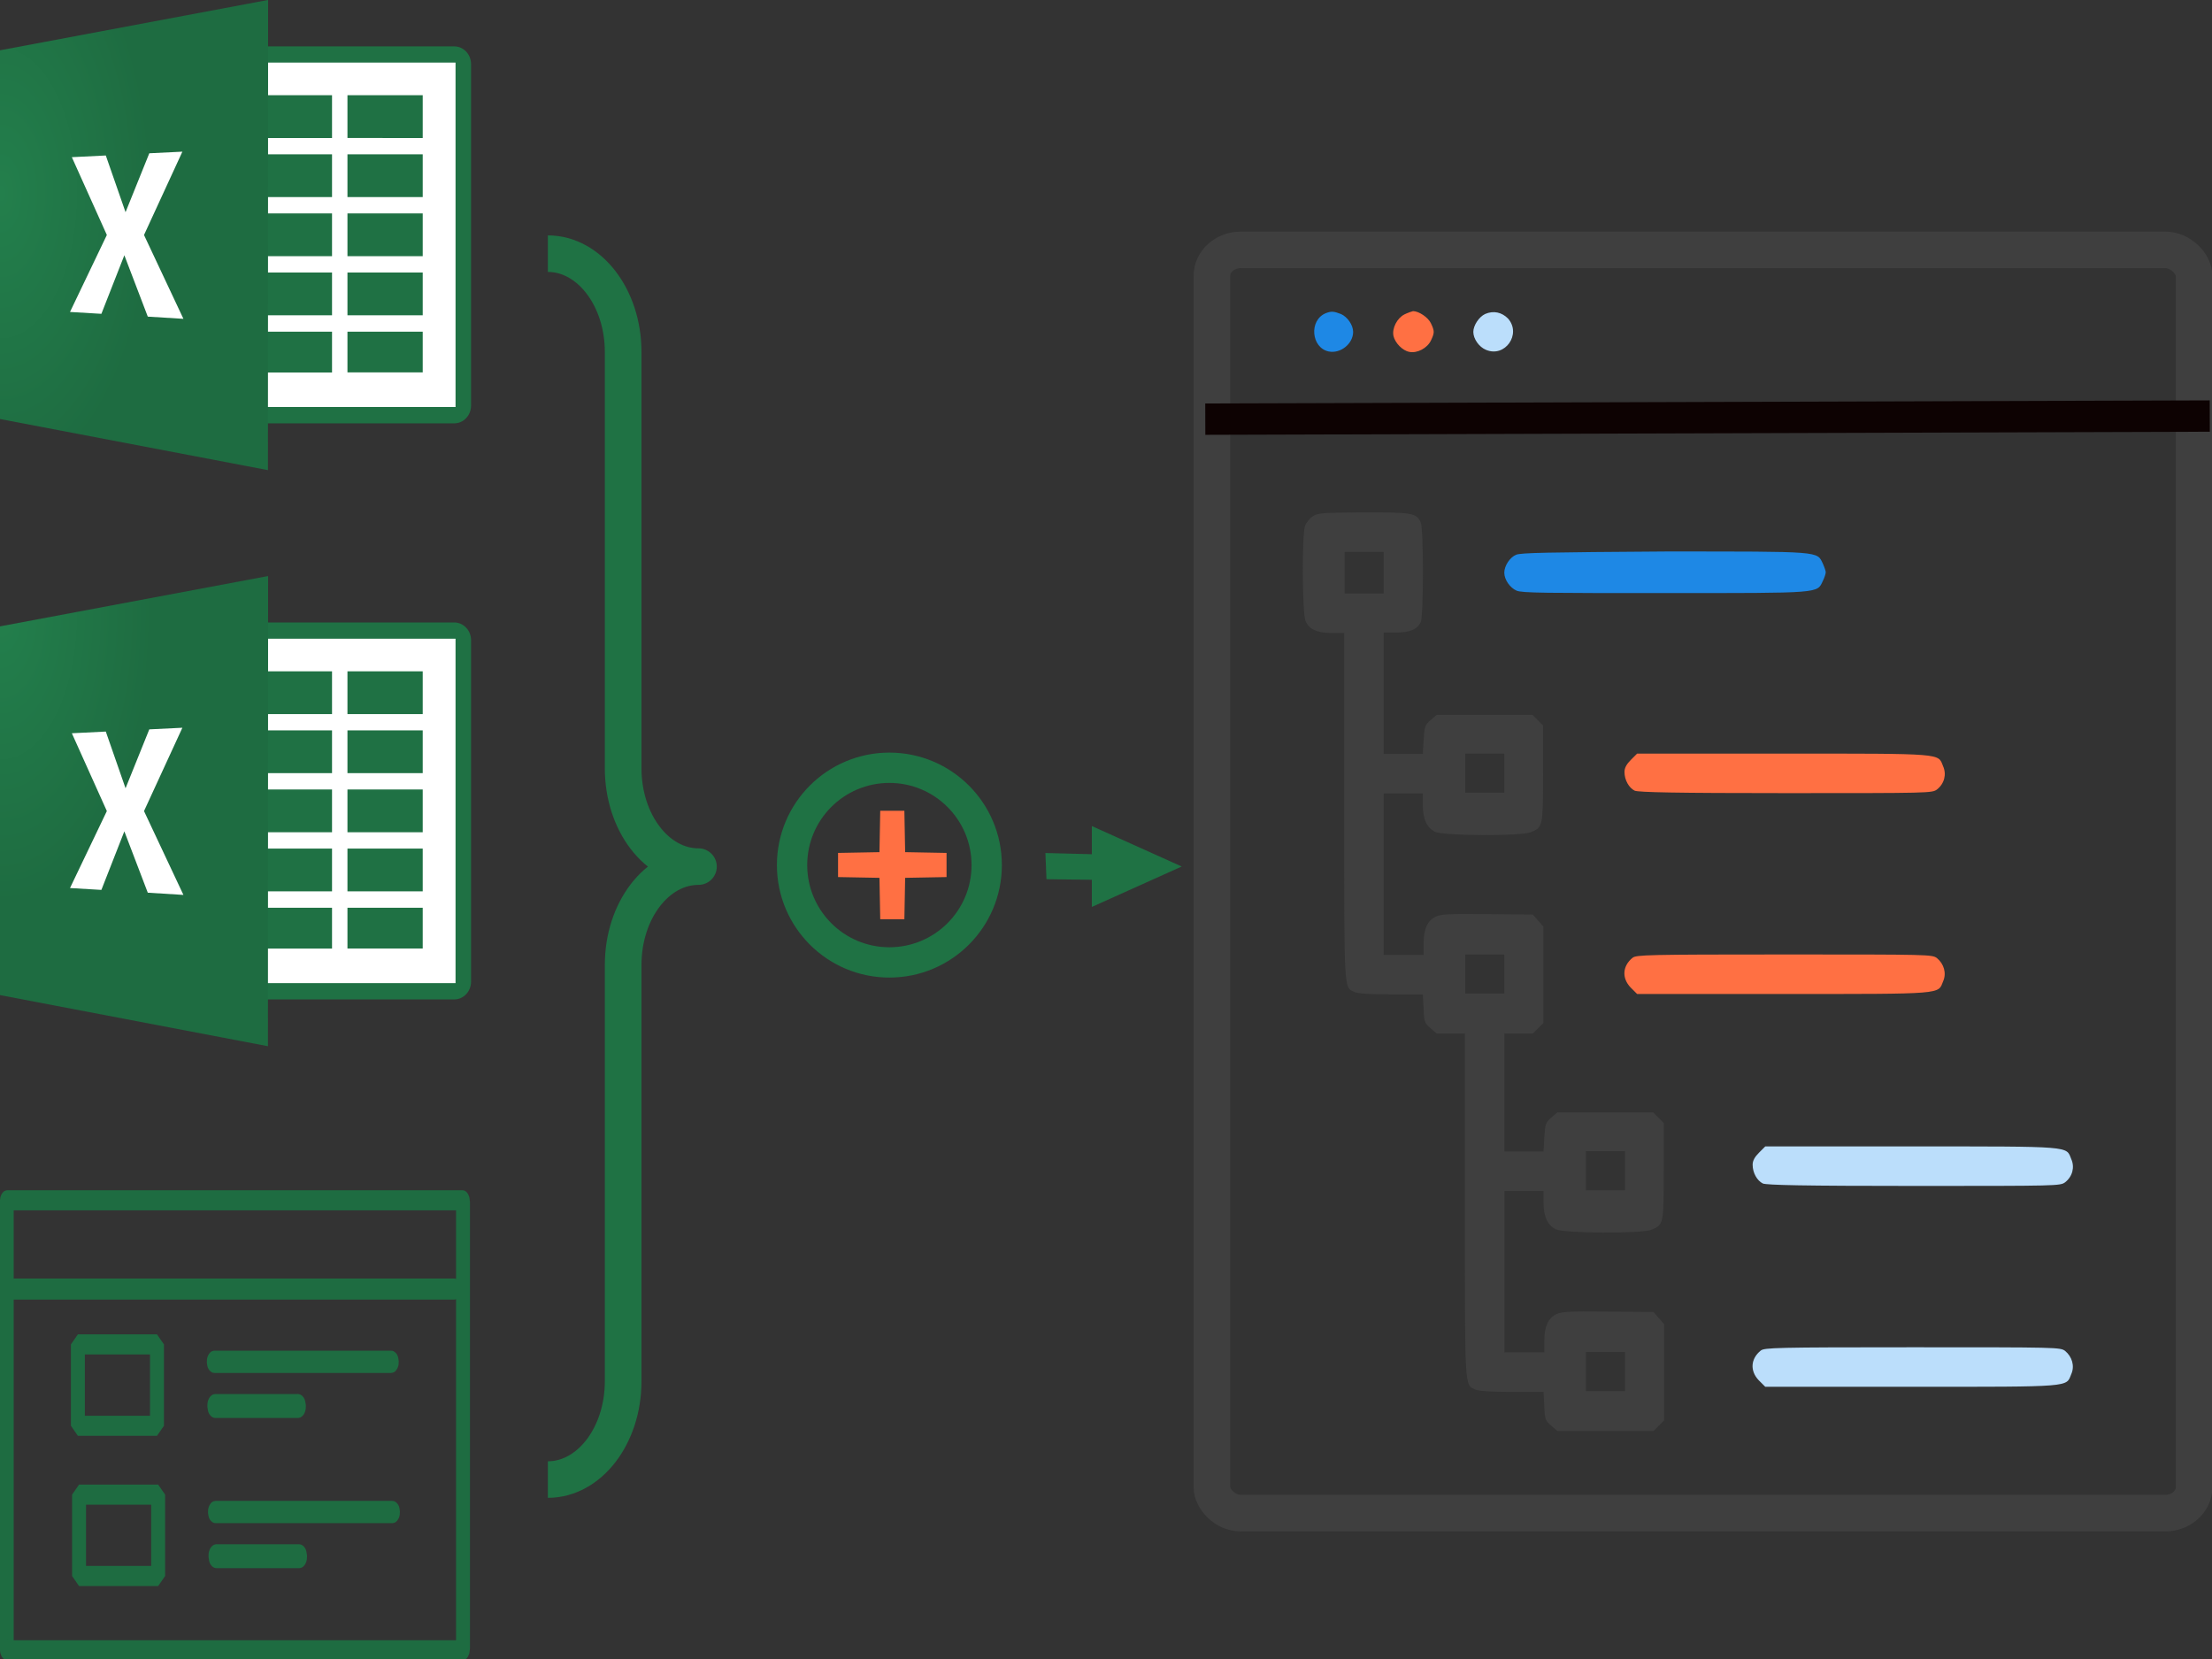 <?xml version="1.0" encoding="UTF-8" standalone="no"?>
<!-- Created with Inkscape (http://www.inkscape.org/) -->

<svg
   width="800"
   height="600"
   viewBox="0 0 211.666 158.75"
   version="1.1"
   id="svg5"
   xml:space="preserve"
   inkscape:version="1.2.2 (732a01da63, 2022-12-09)"
   sodipodi:docname="treegridview.svg"
   xmlns:inkscape="http://www.inkscape.org/namespaces/inkscape"
   xmlns:sodipodi="http://sodipodi.sourceforge.net/DTD/sodipodi-0.dtd"
   xmlns:xlink="http://www.w3.org/1999/xlink"
   xmlns="http://www.w3.org/2000/svg"
   xmlns:svg="http://www.w3.org/2000/svg"><rect x="0" y="0" width="211.666" height="158.75" fill="#333333" stroke="none"/><sodipodi:namedview
     id="namedview7"
     pagecolor="#ffffff"
     bordercolor="#111111"
     borderopacity="1"
     inkscape:showpageshadow="0"
     inkscape:pageopacity="0"
     inkscape:pagecheckerboard="false"
     inkscape:deskcolor="#d1d1d1"
     inkscape:document-units="mm"
     showgrid="true"
     inkscape:zoom="1.829812"
     inkscape:cx="87.167425"
     inkscape:cy="301.67034"
     inkscape:window-width="3440"
     inkscape:window-height="1377"
     inkscape:window-x="-8"
     inkscape:window-y="-8"
     inkscape:window-maximized="1"
     inkscape:current-layer="layer1"><inkscape:grid
       type="xygrid"
       id="grid60093" /></sodipodi:namedview><defs
     id="defs2"><linearGradient
       id="linearGradient4558"><stop
         style="stop-color:#237f4c;stop-opacity:1;"
         offset="0"
         id="stop4560" /><stop
         style="stop-color:#1e6c41;stop-opacity:1;"
         offset="1"
         id="stop4562" /></linearGradient><radialGradient
       inkscape:collect="always"
       xlink:href="#linearGradient4558"
       id="radialGradient4564-1-7"
       cx="24.183"
       cy="95.734"
       fx="24.183"
       fy="95.734"
       r="52.188"
       gradientTransform="matrix(0.298,0,0,0.542,-11.918,-4.075)"
       gradientUnits="userSpaceOnUse" /><radialGradient
       inkscape:collect="always"
       xlink:href="#linearGradient4558"
       id="radialGradient4564-1-9"
       cx="24.183"
       cy="95.734"
       fx="24.183"
       fy="95.734"
       r="52.188"
       gradientTransform="matrix(0.298,0,0,0.542,-11.918,-19.2)"
       gradientUnits="userSpaceOnUse" /></defs><g
     inkscape:label="Layer 1"
     inkscape:groupmode="layer"
     id="layer1"
     transform="translate(-103.678,-73.444)"><path
       fill="#000000"
       d="m 230.547,103.411 c -1.637,0.663 -1.404,3.314 0.273,3.665 1.131,0.234 2.339,-0.741 2.339,-1.871 0,-0.663 -0.546,-1.443 -1.17,-1.715 -0.702,-0.273 -0.936,-0.273 -1.443,-0.078 z"
       id="path186"
       style="fill:#1e88e5;fill-opacity:1;stroke-width:0.265" /><path
       fill="#000000"
       d="m 238.072,103.528 c -0.702,0.351 -1.209,1.326 -1.053,2.066 0.156,0.663 0.858,1.404 1.521,1.521 0.741,0.156 1.715,-0.351 2.066,-1.092 0.351,-0.741 0.351,-0.897 0,-1.637 -0.273,-0.585 -1.17,-1.17 -1.715,-1.17 -0.156,0.039 -0.507,0.156 -0.819,0.312 z"
       id="path188"
       style="fill:#ff7043;fill-opacity:1;stroke-width:0.265" /><path
       fill="#000000"
       d="m 245.791,103.489 c -0.585,0.273 -1.131,1.092 -1.131,1.715 0,0.663 0.546,1.443 1.209,1.715 1.832,0.78 3.431,-1.521 2.105,-3.002 -0.585,-0.585 -1.365,-0.78 -2.183,-0.429 z"
       id="path190"
       style="fill:#bbdefb;fill-opacity:1;stroke-width:0.265" /><path
       fill="#000000"
       d="m 229.338,122.826 c -0.312,0.195 -0.663,0.624 -0.78,0.936 -0.312,0.897 -0.273,8.265 0.039,9.084 0.351,0.819 1.092,1.17 2.534,1.17 h 1.17 v 16.57 c 0,17.973 -0.039,17.31 0.975,17.778 0.312,0.156 1.52,0.234 3.509,0.234 h 3.041 l 0.078,1.365 c 0.039,1.287 0.117,1.404 0.663,1.871 l 0.585,0.507 h 4.601 4.601 l 0.507,-0.507 0.507,-0.507 v -4.601 -4.601 l -0.507,-0.585 -0.507,-0.585 -4.328,-0.039 c -3.704,-0.039 -4.445,0 -4.951,0.234 -0.819,0.39 -1.17,1.209 -1.17,2.573 v 1.092 h -1.871 -1.949 v -7.72 -7.72 c 1.248,0 2.495,0 3.743,0 v 1.092 c 0,1.365 0.39,2.183 1.17,2.573 0.819,0.39 8.226,0.429 9.162,0.039 1.17,-0.468 1.17,-0.585 1.17,-5.653 v -4.562 l -0.507,-0.507 -0.507,-0.507 h -4.562 -4.601 l -0.585,0.507 c -0.546,0.468 -0.585,0.624 -0.663,1.871 l -0.078,1.365 c -1.248,0 -2.495,0 -3.743,0 0,-3.873 0,-7.745 0,-11.618 h 1.17 c 1.326,0 2.066,-0.312 2.378,-1.014 0.273,-0.624 0.273,-8.889 0,-9.513 -0.429,-0.936 -0.819,-0.975 -5.497,-0.975 -3.86,0.039 -4.289,0.039 -4.795,0.351 z m 6.745,5.419 v 1.988 h -1.871 -1.871 v -1.988 -1.988 h 1.871 1.871 z m 11.54,19.182 v 1.871 h -1.871 -1.871 v -1.871 -1.871 h 1.871 1.871 z m 0,19.221 v 1.871 h -1.871 -1.871 v -1.871 -1.871 h 1.871 1.871 z"
       id="path192"
       style="stroke-width:0;stroke-dasharray:none;fill:#3f3f3f;fill-opacity:1"
       sodipodi:nodetypes="sccscscsccccccccccccccsccccccsccsccccccccccscccssccccccccccccccccccccccccccc" /><path
       fill="#000000"
       d="m 243.852,172.052 v 16.57 c 0,17.973 -0.039,17.31 0.975,17.778 0.312,0.156 1.521,0.234 3.509,0.234 h 3.041 l 0.078,1.365 c 0.039,1.287 0.117,1.404 0.663,1.871 l 0.585,0.507 h 4.601 4.601 l 0.507,-0.507 0.507,-0.507 v -4.601 -4.601 l -0.507,-0.585 -0.507,-0.585 -4.328,-0.039 c -3.704,-0.039 -4.445,0 -4.951,0.234 -0.819,0.39 -1.17,1.209 -1.17,2.573 v 1.092 h -1.871 -1.949 v -15.439 h 3.743 v 1.092 c 0,1.365 0.39,2.183 1.17,2.573 0.819,0.39 8.226,0.429 9.162,0.039 1.17,-0.468 1.17,-0.585 1.17,-5.653 v -4.562 l -0.507,-0.507 -0.507,-0.507 h -4.562 -4.601 l -0.585,0.507 c -0.546,0.468 -0.585,0.624 -0.663,1.871 l -0.078,1.365 h -3.743 v -11.618 c -3.467,-0.012 -3.131,0.016 -3.782,0.039 z m 15.322,13.412 v 1.871 h -1.871 -1.871 v -1.871 -1.871 h 1.871 1.871 z m 0,19.221 v 1.871 h -1.871 -1.871 v -1.871 -1.871 h 1.871 1.871 z"
       id="path192-7-5"
       style="stroke-width:0;stroke-dasharray:none;fill:#3f3f3f;fill-opacity:1"
       sodipodi:nodetypes="cscsccccccccccccccscccccsccsccccccccccccccccccccccccccccc" /><path
       fill="#000000"
       d="m 248.754,126.53 c -0.585,0.234 -1.131,1.053 -1.131,1.715 0,0.663 0.546,1.443 1.17,1.715 0.507,0.234 2.885,0.234 14.23,0.234 15.088,0 14.503,0.039 15.088,-1.17 0.156,-0.312 0.273,-0.702 0.273,-0.819 0,-0.117 -0.117,-0.468 -0.273,-0.819 -0.585,-1.209 0,-1.17 -15.127,-1.17 -11.228,0.078 -13.763,0.117 -14.23,0.312 z"
       id="path194"
       style="fill:#1e88e5;fill-opacity:1;stroke-width:0.265" /><path
       fill="#000000"
       d="m 259.749,146.141 c -0.429,0.429 -0.624,0.78 -0.624,1.17 0,0.78 0.429,1.521 0.975,1.793 0.351,0.156 3.977,0.234 14.464,0.234 13.763,0 13.996,0 14.464,-0.351 0.702,-0.546 0.936,-1.443 0.585,-2.222 -0.507,-1.248 0.234,-1.209 -15.322,-1.209 h -13.957 z"
       id="path196"
       style="fill:#ff7043;fill-opacity:1;stroke-width:0.265" /><path
       fill="#000000"
       d="m 259.905,165.089 c -0.975,0.78 -1.053,1.949 -0.195,2.846 l 0.624,0.624 h 13.957 c 15.556,0 14.815,0.039 15.322,-1.209 0.351,-0.78 0.078,-1.676 -0.585,-2.222 -0.468,-0.351 -0.702,-0.351 -14.62,-0.351 -13.1,0 -14.152,0.039 -14.503,0.312 z"
       id="path198"
       style="fill:#ff7043;fill-opacity:1;stroke-width:0.265" /><path
       fill="#000000"
       d="m 272.012,183.729 c -0.429,0.429 -0.624,0.78 -0.624,1.17 0,0.78 0.429,1.52 0.975,1.793 0.351,0.156 3.977,0.234 14.464,0.234 13.763,0 13.996,0 14.464,-0.351 0.702,-0.546 0.936,-1.443 0.585,-2.222 -0.507,-1.248 0.234,-1.209 -15.322,-1.209 H 272.597 Z"
       id="path196-6"
       style="fill:#bbdefb;fill-opacity:1;stroke-width:0.265" /><path
       fill="#000000"
       d="m 272.168,202.677 c -0.975,0.78 -1.053,1.949 -0.195,2.846 l 0.624,0.624 h 13.957 c 15.556,0 14.815,0.039 15.322,-1.209 0.351,-0.78 0.078,-1.676 -0.585,-2.222 -0.468,-0.351 -0.702,-0.351 -14.62,-0.351 -13.1,0 -14.152,0.039 -14.503,0.312 z"
       id="path198-7"
       style="fill:#bbdefb;fill-opacity:1;stroke-width:0.265" /><g
       id="g643-4-3"
       transform="matrix(0.929,0,0,0.981,108.195,45.036)"
       style="stroke-width:0.847"><rect
         style="overflow:visible;fill:#ffffff;fill-opacity:1;stroke:none;stroke-width:0.224"
         id="rect4556-6-1"
         width="45.376"
         height="35.586"
         x="-2.474"
         y="33.971"
         ry="0.736"
         rx="0.777" /><g
         id="use3985-7-7"
         transform="matrix(0.265,0,0,0.265,-6.046,49.582)"
         style="overflow:visible;stroke-width:0.847"><path
           id="rect3991-5-4"
           style="fill:#1f7144;fill-opacity:1;stroke:none;stroke-width:0.847"
           d="m 104.269,44.256 h 29.253 v 15.027 h -29.253 z m 35.25,0 h 29.253 v 14.995 h -29.253 z m -35.25,-21.781 h 29.253 v 15.745 h -29.253 z m 35.25,0 h 29.253 v 15.745 h -29.253 z m -35.25,-21.75 h 29.253 v 15.745 h -29.253 z m 35.25,0 h 29.253 v 15.745 h -29.253 z m -35.25,-21.75 h 29.253 v 15.745 h -29.253 z m 35.25,0 h 29.253 v 15.745 h -29.253 z m -35.25,-21.75 h 29.253 v 15.745 h -29.253 z m 35.25,0 h 29.253 v 15.745 H 139.519 Z M 103.25,-60.75 v 5.969 h 78.281 V 72 H 103.25 v 6 h 77.781 c 3.606,0 6.531,-2.925 6.531,-6.531 v -125.688 c 0,-3.606 -2.925,-6.531 -6.531,-6.531 z" /></g><path
         style="overflow:visible;fill:url(#radialGradient4564-1-7);fill-opacity:1;stroke:none;stroke-width:0.224px;stroke-linecap:butt;stroke-linejoin:miter;stroke-opacity:1"
         d="m 22.753,28.953 -27.616,4.911 v 35.967 l 27.599,4.986 z m -8.83,14.8 -3.952,8.128 4.06,8.177 -3.671,-0.215 -2.414,-5.986 -2.365,5.713 -3.233,-0.182 3.795,-7.508 -3.605,-7.59 3.497,-0.165 2.034,5.531 2.447,-5.746 z"
         id="path3945-4-4" /></g><g
       id="g643-4-7"
       transform="matrix(0.929,0,0,0.981,108.195,100.161)"
       style="stroke-width:0.847"><rect
         style="overflow:visible;fill:#ffffff;fill-opacity:1;stroke:none;stroke-width:0.224"
         id="rect4556-6-7"
         width="45.376"
         height="35.586"
         x="-2.474"
         y="33.971"
         ry="0.736"
         rx="0.777" /><g
         id="use3985-7-4"
         transform="matrix(0.265,0,0,0.265,-6.046,49.582)"
         style="overflow:visible;stroke-width:0.847"><path
           id="rect3991-5-7"
           style="fill:#1f7144;fill-opacity:1;stroke:none;stroke-width:0.847"
           d="m 104.269,44.256 h 29.253 v 15.027 h -29.253 z m 35.25,0 h 29.253 v 14.995 h -29.253 z m -35.25,-21.781 h 29.253 v 15.745 h -29.253 z m 35.25,0 h 29.253 v 15.745 h -29.253 z m -35.25,-21.75 h 29.253 v 15.745 h -29.253 z m 35.25,0 h 29.253 v 15.745 h -29.253 z m -35.25,-21.75 h 29.253 v 15.745 h -29.253 z m 35.25,0 h 29.253 v 15.745 h -29.253 z m -35.25,-21.75 h 29.253 v 15.745 h -29.253 z m 35.25,0 h 29.253 v 15.745 H 139.519 Z M 103.25,-60.75 v 5.969 h 78.281 V 72 H 103.25 v 6 h 77.781 c 3.606,0 6.531,-2.925 6.531,-6.531 v -125.688 c 0,-3.606 -2.925,-6.531 -6.531,-6.531 z" /></g><path
         style="overflow:visible;fill:url(#radialGradient4564-1-9);fill-opacity:1;stroke:none;stroke-width:0.224px;stroke-linecap:butt;stroke-linejoin:miter;stroke-opacity:1"
         d="m 22.753,28.953 -27.616,4.911 v 35.967 l 27.599,4.986 z m -8.83,14.8 -3.952,8.128 4.06,8.177 -3.671,-0.215 -2.414,-5.986 -2.365,5.713 -3.233,-0.182 3.795,-7.508 -3.605,-7.59 3.497,-0.165 2.034,5.531 2.447,-5.746 z"
         id="path3945-4-9" /></g><circle
       style="fill:none;fill-opacity:1;stroke:#1f7244;stroke-width:2.9;stroke-miterlimit:0;stroke-dasharray:none;stroke-opacity:1;paint-order:markers fill stroke"
       id="path895"
       cx="188.783"
       cy="156.224"
       r="9.313" /><path
       sodipodi:type="star"
       style="fill:none;fill-opacity:1;stroke:#ff7043;stroke-width:18.941;stroke-miterlimit:0;stroke-dasharray:none;stroke-opacity:1;paint-order:markers fill stroke"
       id="path7519"
       inkscape:flatsided="false"
       sodipodi:sides="4"
       sodipodi:cx="-860.98126"
       sodipodi:cy="27.823452"
       sodipodi:r1="1.0930115"
       sodipodi:r2="42.376106"
       sodipodi:arg1="-2.3561945"
       sodipodi:arg2="-1.5707964"
       inkscape:rounded="-2.4286129e-17"
       inkscape:randomized="0"
       d="m -861.754,27.051 0.773,-41.603 0.773,41.603 41.603,0.773 -41.603,0.773 -0.773,41.603 -0.773,-41.603 -41.603,-0.773 z"
       transform="matrix(0.122,0,0,0.122,294.102,152.821)"
       inkscape:transform-center-x="1.1794967"
       inkscape:transform-center-y="-1.5023638" /><g
       transform="matrix(0.343,0,0,0.342,11.87,30.514)"
       id="g10841"
       style="stroke-width:10.224;stroke-dasharray:none"><path
         d="m 420.5,196.5 c 11.603,0 21.009,12.317 21.009,27.511 v 116.478 c 0,15.194 9.406,27.511 21.009,27.511 -11.603,0 -21.009,12.317 -21.009,27.511 v 116.478 c 0,15.194 -9.406,27.511 -21.009,27.511"
         stroke="#1f7244"
         stroke-width="5.867"
         stroke-linejoin="round"
         stroke-miterlimit="10"
         fill="none"
         fill-rule="evenodd"
         id="path10839"
         style="stroke-width:10.224;stroke-dasharray:none" /></g><g
       transform="matrix(0.43,0,0,0.387,-29.35,13.75)"
       id="g11675"
       style="stroke-width:8.573;stroke-dasharray:none"><path
         d="m 542.006,365.167 13.548,0.386 0.119,6.28 -13.429,-0.193 z m 10.333,-6.667 20,10 -20,10 z"
         fill="#1f7244"
         id="path11673"
         sodipodi:nodetypes="ccccccccc"
         style="stroke-width:8.573;stroke-dasharray:none" /></g><g
       id="g1763"
       transform="matrix(0.791,0,0,1.141,30.015,-43.349)"
       style="stroke:#1e6c41;stroke-width:1.686;stroke-dasharray:none;stroke-opacity:1"><rect
         style="fill:#bbdefb;stroke:#1e6c41;stroke-width:1.686;stroke-miterlimit:0;stroke-dasharray:none;stroke-opacity:1;paint-order:markers fill stroke"
         id="rect1543"
         width="21.527"
         height="0.183"
         x="118.99"
         y="216.477"
         ry="0.046"
         rx="0.064" /><rect
         style="fill:#bbdefb;stroke:#1e6c41;stroke-width:1.686;stroke-miterlimit:0;stroke-dasharray:none;stroke-opacity:1;paint-order:markers fill stroke"
         id="rect1543-5"
         width="53.563"
         height="0.083"
         x="94.54"
         y="210.426"
         ry="0.021"
         rx="0.029" /><rect
         style="fill:#bbdefb;stroke:#1e6c41;stroke-width:1.686;stroke-miterlimit:0;stroke-dasharray:none;stroke-opacity:1;paint-order:markers fill stroke"
         id="rect1543-3"
         width="10.224"
         height="0.321"
         x="119.057"
         y="220.114"
         ry="0.08"
         rx="0.113" /><rect
         style="fill:none;stroke:#1e6c41;stroke-width:1.686;stroke-miterlimit:0;stroke-dasharray:none;stroke-opacity:1;paint-order:markers fill stroke"
         id="rect1567"
         width="9.57"
         height="6.823"
         x="102.547"
         y="215.11"
         rx="0" /><rect
         style="fill:#bbdefb;stroke:#1e6c41;stroke-width:1.686;stroke-miterlimit:0;stroke-dasharray:none;stroke-opacity:1;paint-order:markers fill stroke"
         id="rect1543-32"
         width="21.527"
         height="0.183"
         x="119.132"
         y="229.075"
         ry="0.046"
         rx="0.064" /><rect
         style="fill:#bbdefb;stroke:#1e6c41;stroke-width:1.686;stroke-miterlimit:0;stroke-dasharray:none;stroke-opacity:1;paint-order:markers fill stroke"
         id="rect1543-3-0"
         width="10.224"
         height="0.321"
         x="119.198"
         y="232.712"
         ry="0.08"
         rx="0.113" /><rect
         style="fill:none;stroke:#1e6c41;stroke-width:1.686;stroke-miterlimit:0;stroke-dasharray:none;stroke-opacity:1;paint-order:markers fill stroke"
         id="rect1567-8"
         width="9.57"
         height="6.823"
         x="102.689"
         y="227.708"
         rx="0" /><rect
         style="fill:none;stroke:#1e6c41;stroke-width:1.686;stroke-miterlimit:0;stroke-dasharray:none;stroke-opacity:1;paint-order:markers fill stroke"
         id="rect1567-9"
         width="55.199"
         height="37.739"
         x="93.939"
         y="203.021"
         rx="0.063"
         ry="0.157" /></g><rect
       style="fill:none;stroke:#3f3f3f;stroke-width:3.5;stroke-linecap:square;stroke-miterlimit:0;stroke-dasharray:none;stroke-opacity:1;paint-order:markers fill stroke;fill-opacity:1"
       id="rect61593"
       width="93.987"
       height="120.882"
       x="219.644"
       y="97.355"
       rx="2.774"
       ry="2.484" /><path
       style="fill:none;stroke:#0d0202;stroke-width:3;stroke-linecap:square;stroke-miterlimit:0;stroke-dasharray:none;stroke-opacity:1;paint-order:markers fill stroke"
       d="m 220.511,113.549 93.12,-0.289"
       id="path62170" /></g></svg>
